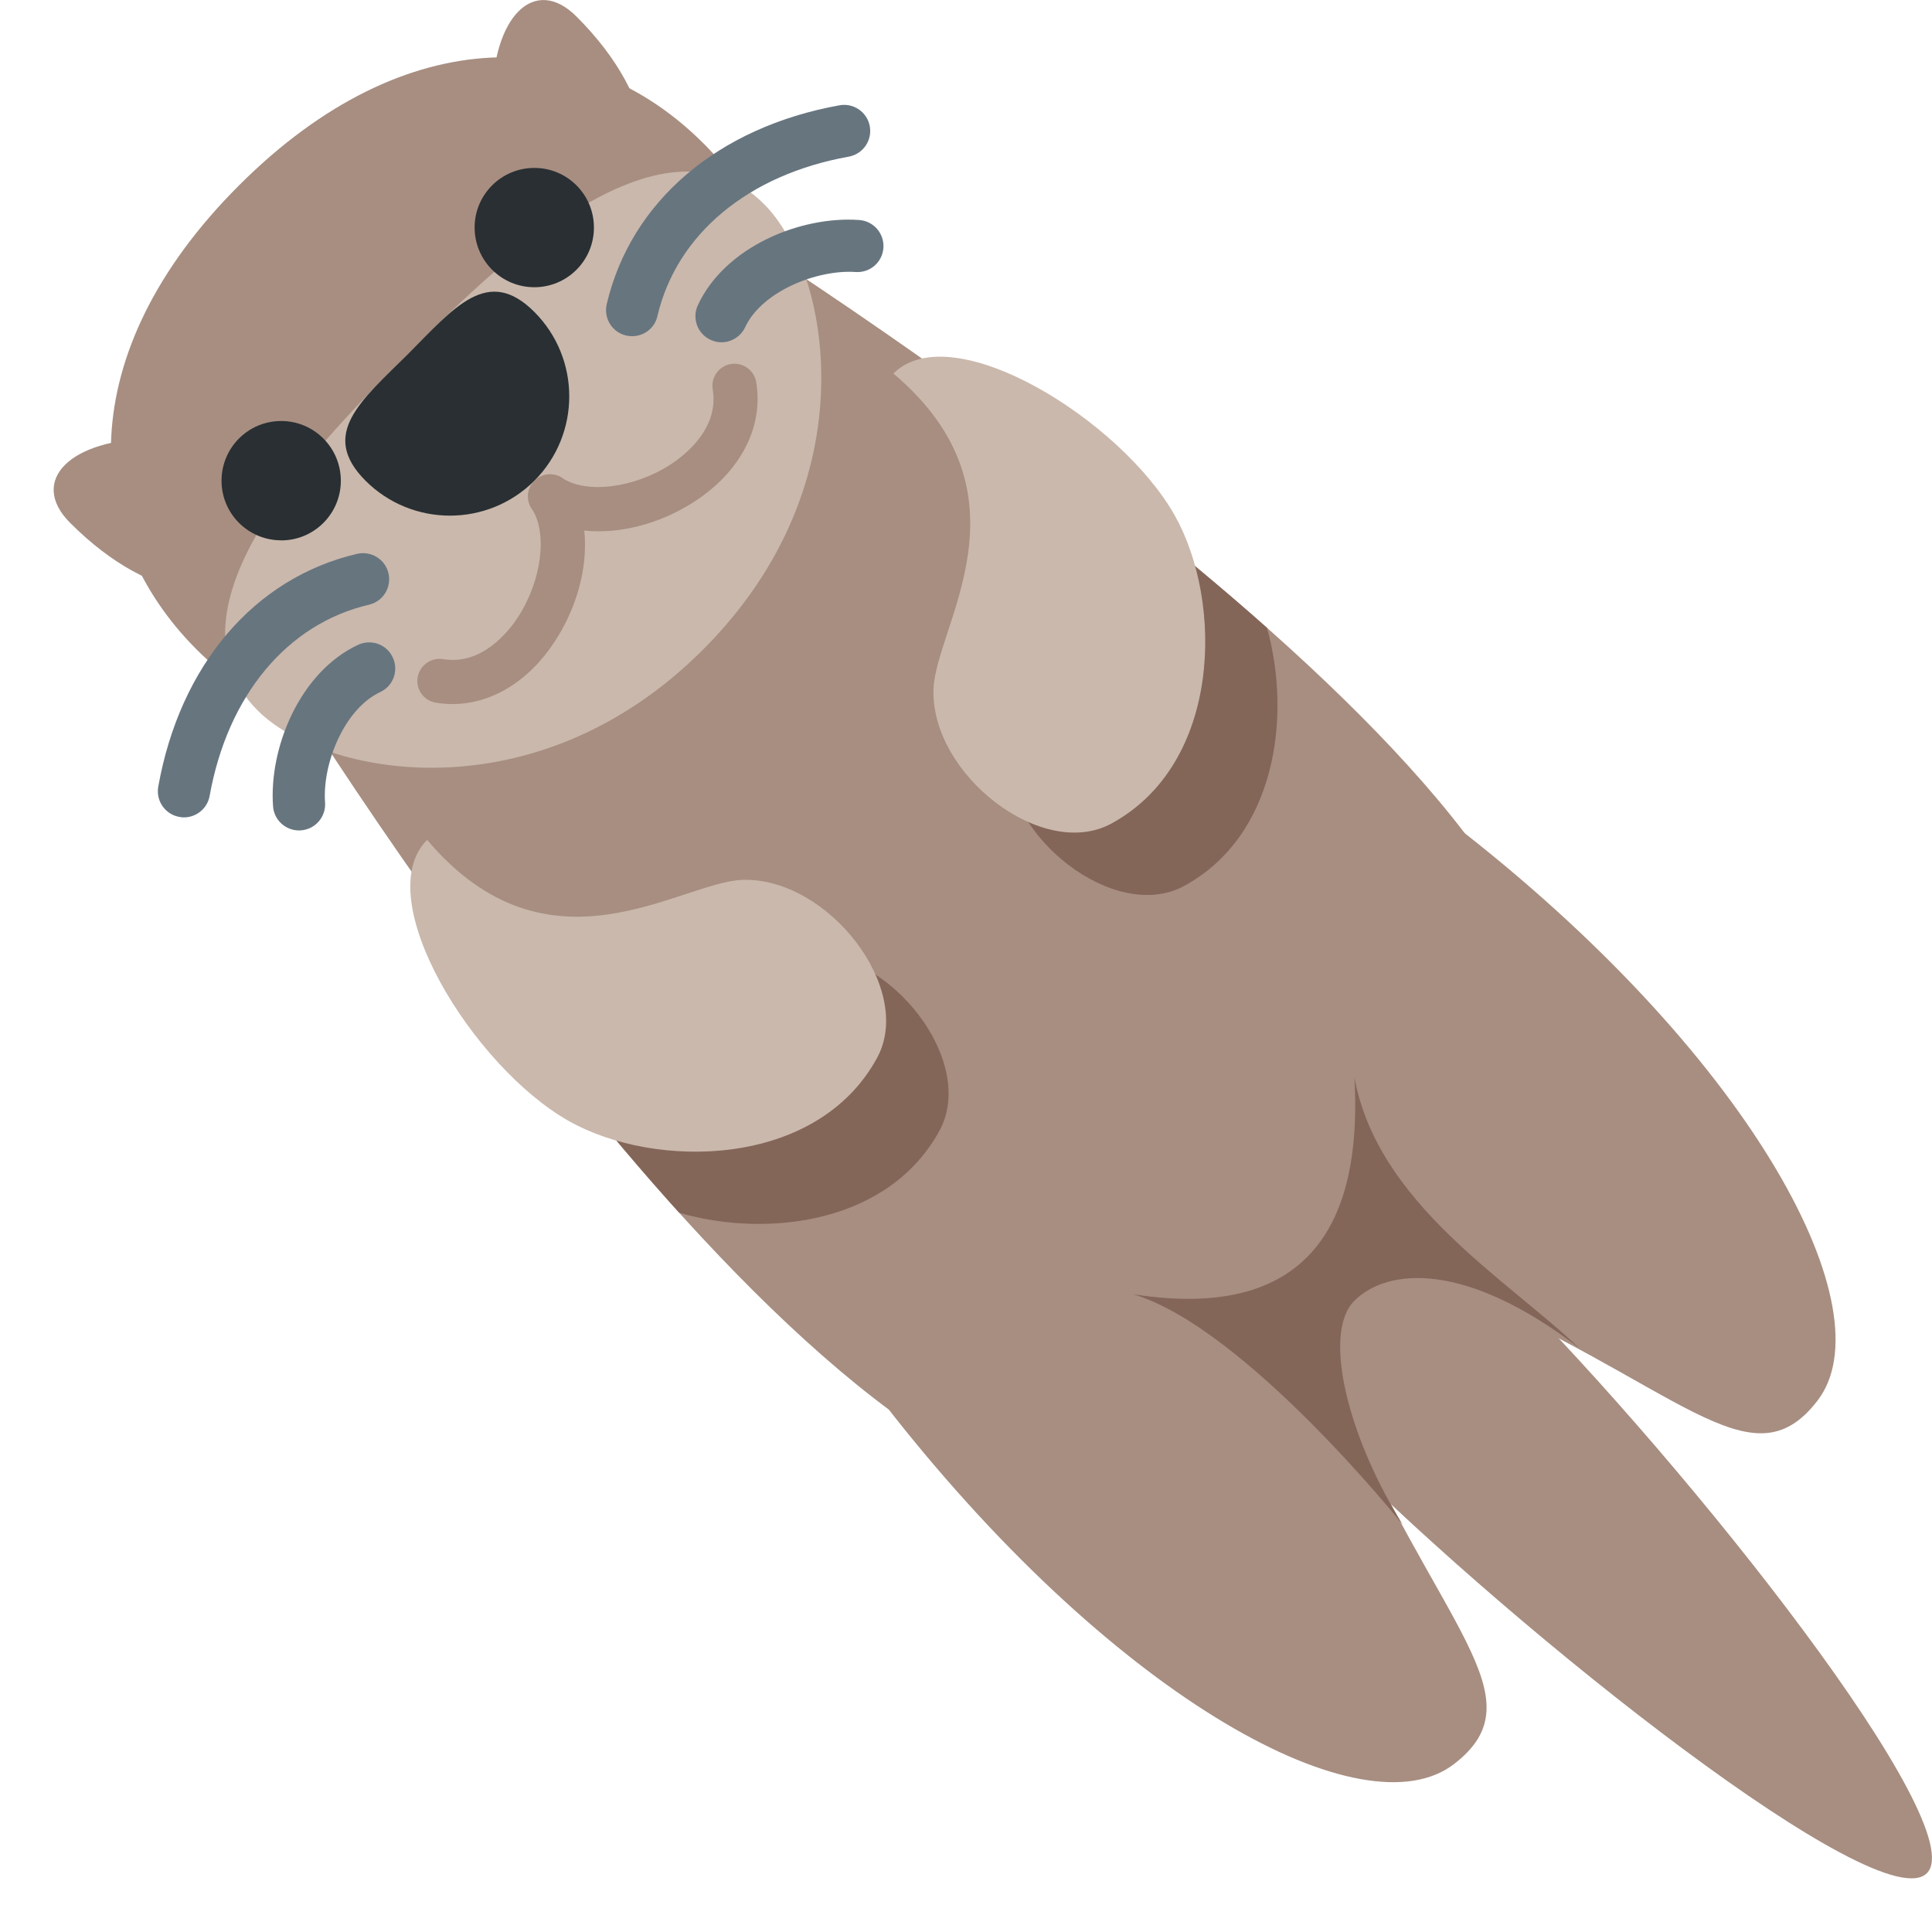 <svg xmlns="http://www.w3.org/2000/svg" width="24" height="24" viewBox="0 0 24 24">
    <g fill="none" fill-rule="evenodd">
        <g>
            <g>
                <g>
                    <g>
                        <path fill="#FFF" fill-opacity="0" d="M0 0H24V24H0z" transform="translate(-112 -580) translate(76 224) translate(24 344) translate(12 12)"/>
                        <g fill-rule="nonzero">
                            <path fill="#A78E81" d="M1.254 5.448c-1.048 0-1.572.524-1.048 1.048 1.048 1.049 2.096 1.049 2.62.524L1.254 5.448zm4.194-4.194c0-1.048.524-1.572 1.048-1.048 1.049 1.048 1.049 2.096.524 2.62L5.448 1.254zm-3.145 6.29S8 17.166 12.263 18.552c2.229.725 3.794.4 5.241-1.048 1.448-1.448 1.604-2.965 1.049-5.242-.928-3.803-11.009-9.96-11.009-9.96L2.303 7.545z" transform="translate(-112 -580) translate(76 224) translate(24 344) translate(12 12) translate(.666)"/>
                            <path fill="#A78E81" d="M10.42 17.568c2.82 3.574 5.862 5.205 6.976 4.346 1.083-.833-.216-1.718-1.45-4.636-1.29-3.053-7.016-1.598-5.526.29zm7.147-7.188c3.573 2.82 5.202 5.906 4.344 7.02-.833 1.083-1.719-.216-4.636-1.45-3.054-1.29-1.596-7.06.292-5.57z" transform="translate(-112 -580) translate(76 224) translate(24 344) translate(12 12) translate(.666)"/>
                            <path fill="#846659" d="M11.006 14.043c.466-.858-.61-2.242-1.67-2.21-.781.025-2.411 1.29-3.922-.497-.139.14-.202.33-.207.553.772 1.051 1.648 2.161 2.565 3.177 1.104.319 2.609.128 3.234-1.023zm.828-4.707c-.033 1.06 1.352 2.136 2.209 1.67 1.141-.62 1.338-2.106 1.03-3.207-1.03-.915-2.165-1.802-3.235-2.588-.2.013-.373.075-.502.204 1.786 1.51.522 3.14.498 3.921z" transform="translate(-112 -580) translate(76 224) translate(24 344) translate(12 12) translate(.666)"/>
                            <path fill="#CAB8AC" d="M8.56 10.93c1.06-.032 2.136 1.352 1.67 2.21-.746 1.374-2.756 1.39-3.826.788-1.194-.671-2.488-2.771-1.764-3.495 1.51 1.787 3.139.522 3.92.497zm2.37-2.368c-.033 1.059 1.352 2.135 2.209 1.669 1.374-.747 1.39-2.757.789-3.827-.672-1.193-2.772-2.488-3.496-1.764 1.786 1.51.522 3.14.498 3.922z" transform="translate(-112 -580) translate(76 224) translate(24 344) translate(12 12) translate(.666)"/>
                            <path fill="#A78E81" d="M18.028 15.932c2.316 2.316 5.821 6.759 5.242 7.338-.578.579-5.022-2.926-7.338-5.242s-2.676-3.614-2.097-4.193c.579-.58 1.877-.22 4.193 2.097zM8.07 1.778C9.516 3.226 9.105 4.936 7.02 7.02 4.936 9.105 3.226 9.516 1.778 8.07.331 6.622.218 4.387 2.303 2.303S6.621.33 8.069 1.778z" transform="translate(-112 -580) translate(76 224) translate(24 344) translate(12 12) translate(.666)"/>
                            <path fill="#CAB8AC" d="M8.826 2.536c.815.815 1.327 3.448-.758 5.533-2.084 2.085-4.717 1.573-5.533.757C1.248 7.54 3.35 5.448 4.399 4.4c1.049-1.05 3.14-3.151 4.427-1.864z" transform="translate(-112 -580) translate(76 224) translate(24 344) translate(12 12) translate(.666)"/>
                            <path fill="#292F33" d="M5.972 3.875c.578.579.578 1.518 0 2.097-.58.578-1.518.578-2.097 0-.579-.58-.055-.994.525-1.572.579-.58.993-1.104 1.572-.525zM2.827 6.713c.41 0 .741-.332.741-.741 0-.41-.332-.742-.741-.742-.41 0-.741.332-.741.742 0 .409.332.74.74.74zM5.972 3.568c.409 0 .74-.332.74-.741 0-.41-.331-.741-.74-.741-.41 0-.742.331-.742.74 0 .41.332.742.742.742z" transform="translate(-112 -580) translate(76 224) translate(24 344) translate(12 12) translate(.666)"/>
                            <path fill="#A78E81" d="M6.77 6.6c-.284 0-.546-.066-.754-.204-.126-.084-.161-.254-.078-.38.084-.127.254-.162.38-.078.302.2.893.126 1.346-.168.184-.12.604-.45.524-.933-.025-.15.076-.29.225-.315.15-.024.29.076.315.225.093.557-.194 1.112-.766 1.483-.377.245-.804.37-1.192.37z" transform="translate(-112 -580) translate(76 224) translate(24 344) translate(12 12) translate(.666)"/>
                            <path fill="#A78E81" d="M4.954 8.746c-.068 0-.138-.006-.206-.017-.15-.025-.251-.166-.226-.315.026-.15.168-.25.316-.226.48.08.813-.34.932-.524.294-.454.369-1.045.169-1.346-.083-.126-.05-.296.077-.38.126-.084.297-.05.38.078.326.492.258 1.292-.166 1.946-.325.502-.791.784-1.276.784z" transform="translate(-112 -580) translate(76 224) translate(24 344) translate(12 12) translate(.666)"/>
                            <path fill="#846659" d="M16.757 18.936c-.68-1.09-1-2.375-.599-2.777.409-.409 1.382-.497 2.791.585-.899-.857-2.505-1.796-2.79-3.362.081 1.442-.28 3.083-2.75 2.695 1.387.41 3.348 2.86 3.348 2.86z" transform="translate(-112 -580) translate(76 224) translate(24 344) translate(12 12) translate(.666)"/>
                            <path fill="#67757F" d="M1.619 10.154c-.019 0-.038-.002-.057-.006-.176-.031-.294-.2-.262-.376.27-1.512 1.195-2.594 2.47-2.892.175-.04.35.068.39.242.04.175-.067.349-.242.39-1.016.237-1.756 1.126-1.98 2.376-.028.155-.164.266-.32.266z" transform="translate(-112 -580) translate(76 224) translate(24 344) translate(12 12) translate(.666)"/>
                            <path fill="#67757F" d="M3.048 10.316c-.168 0-.31-.13-.322-.3-.053-.72.328-1.666 1.057-2.006.163-.075.355-.006.43.157.076.162.007.355-.156.43-.447.21-.72.89-.685 1.371.013.179-.121.334-.3.347l-.024.001zm4.139-6.14c-.025 0-.05-.002-.074-.008-.175-.04-.283-.215-.242-.39.299-1.275 1.38-2.198 2.892-2.47.176-.032.345.086.376.262.031.176-.085.344-.262.376-1.25.224-2.138.964-2.376 1.98-.033.15-.167.25-.314.25z" transform="translate(-112 -580) translate(76 224) translate(24 344) translate(12 12) translate(.666)"/>
                            <path fill="#67757F" d="M8.296 4.252c-.046 0-.092-.01-.136-.031-.163-.075-.232-.269-.157-.43.34-.73 1.28-1.11 2.005-1.058.179.013.313.169.3.347-.013.178-.166.312-.347.299-.475-.032-1.161.238-1.37.685-.056.118-.173.188-.295.188z" transform="translate(-112 -580) translate(76 224) translate(24 344) translate(12 12) translate(.666)"/>
                        </g>
                    </g>
                </g>
            </g>
        </g>
    </g>
</svg>

